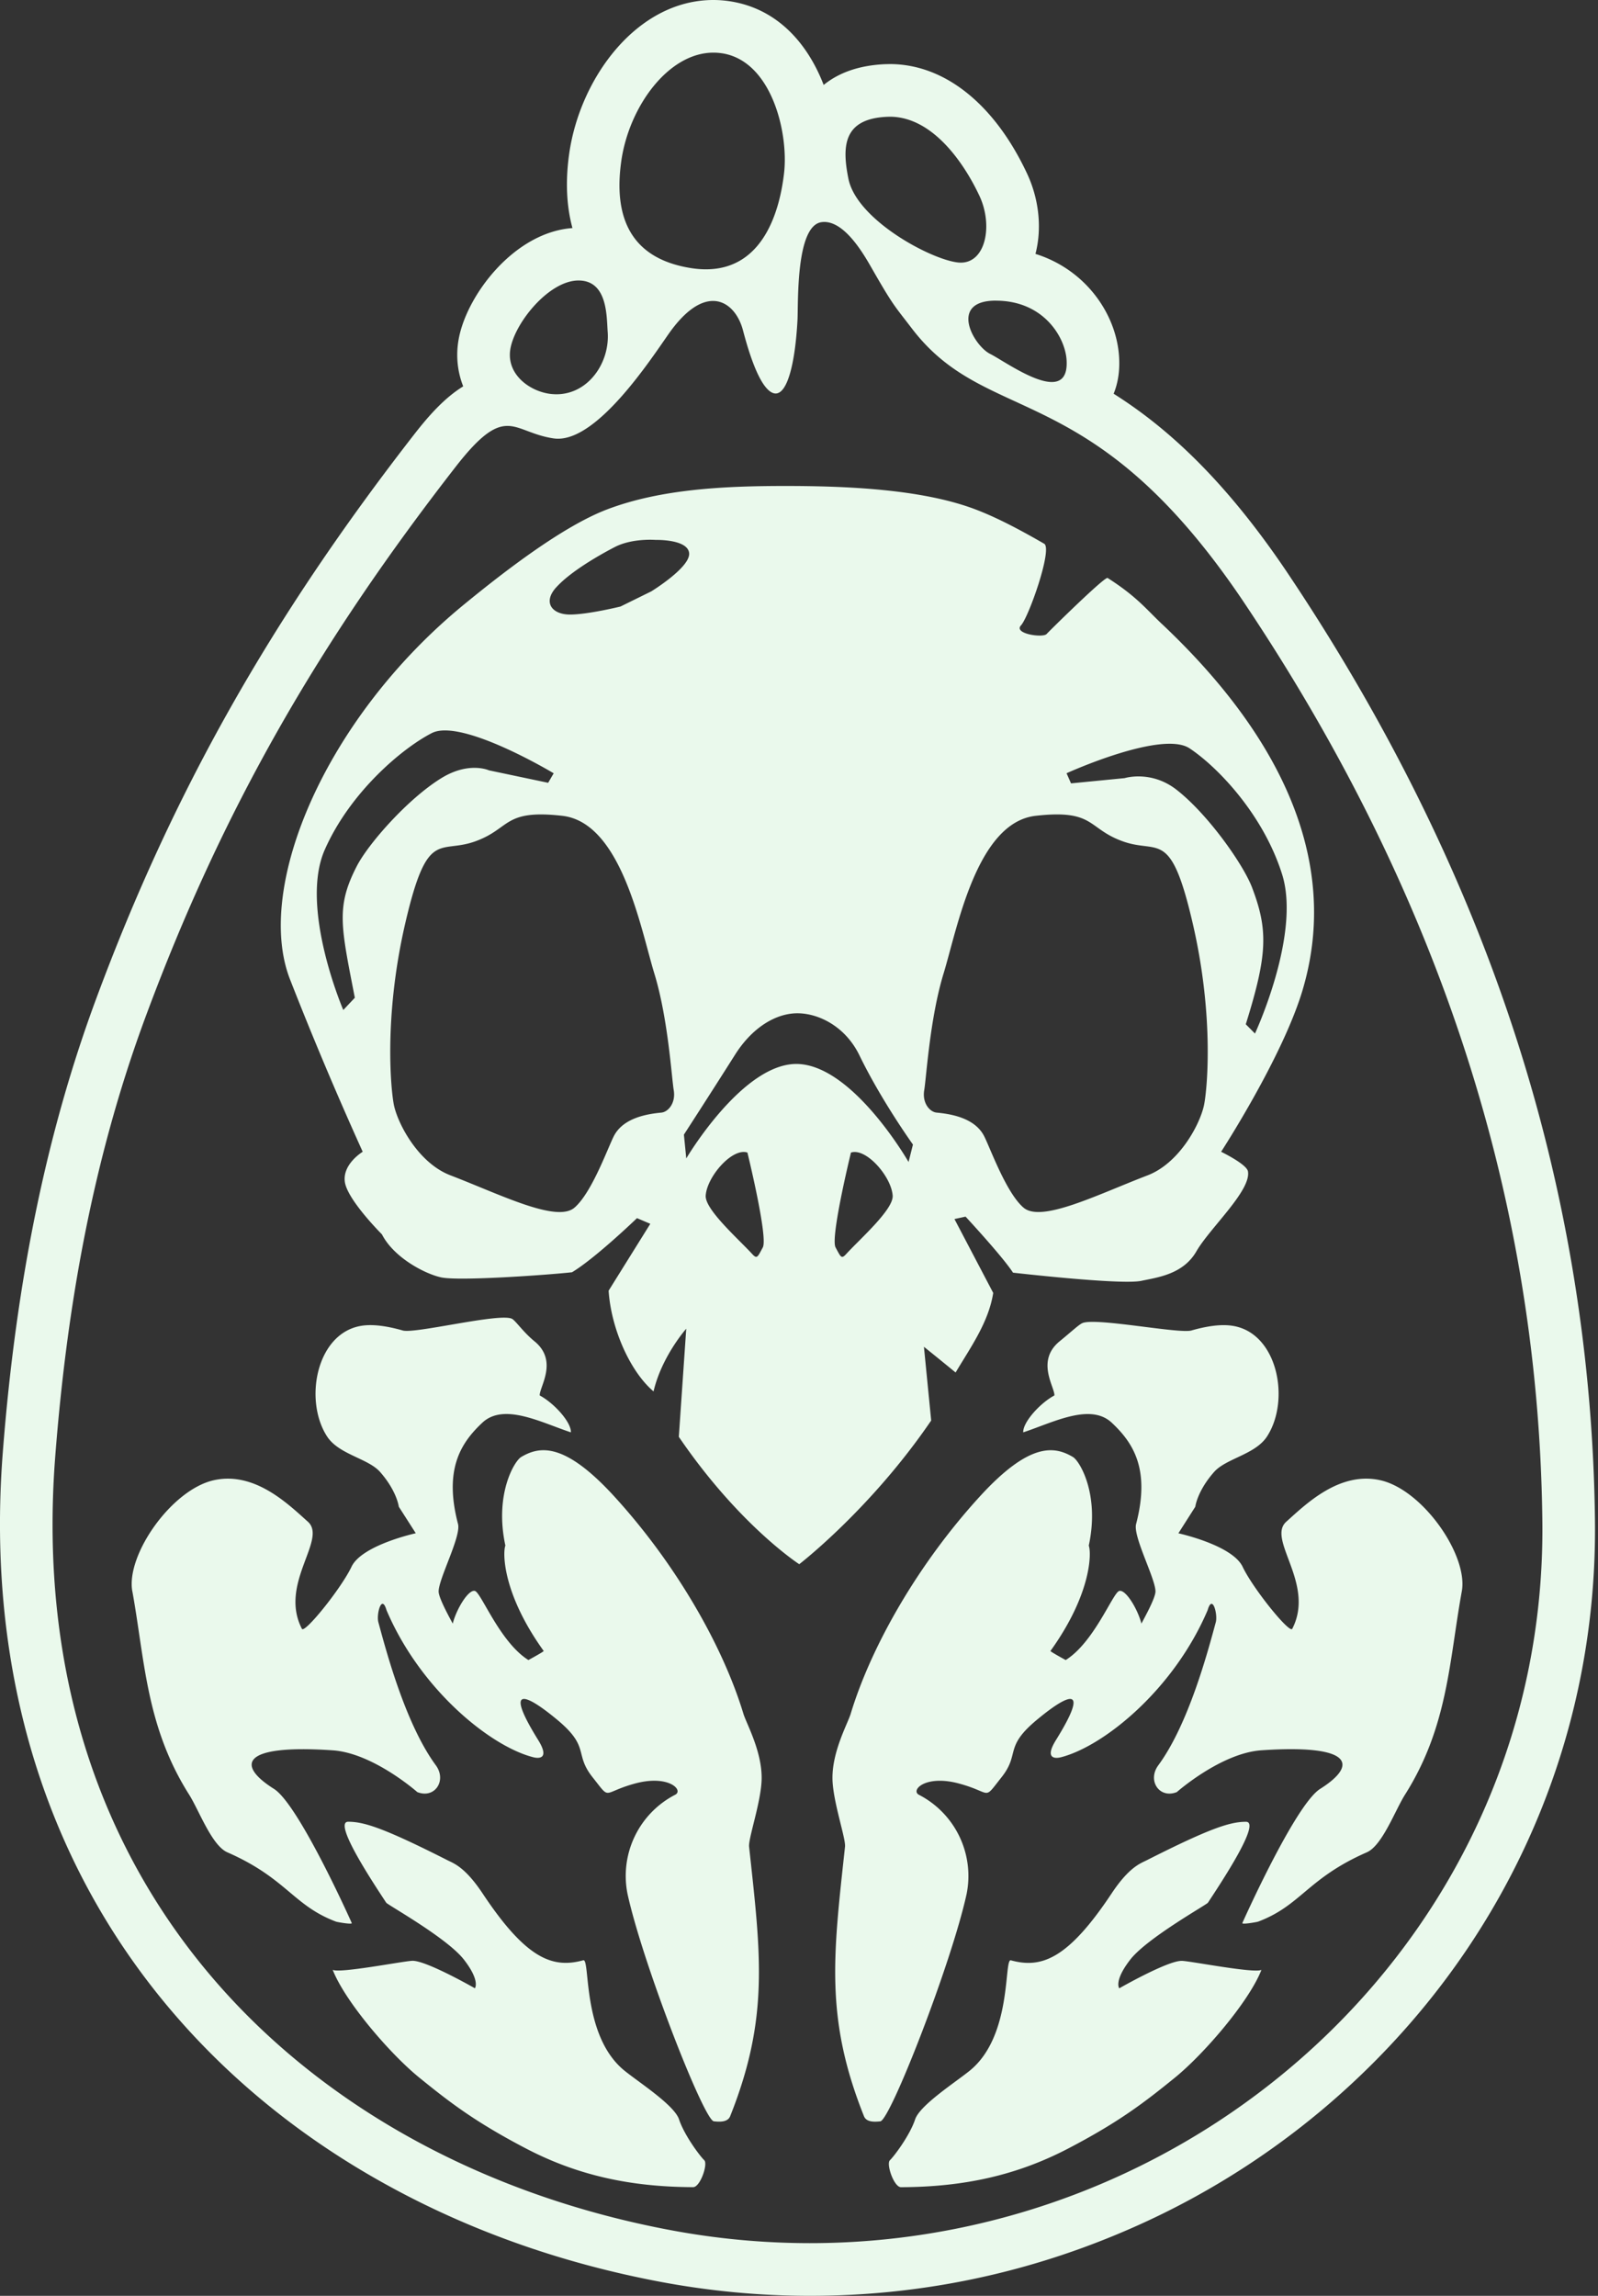 <svg xmlns="http://www.w3.org/2000/svg" width="39" height="56" fill="none"><rect width="100%" height="100%" fill="#333333" stroke="none"/><g clip-path="url(#a)"><path fill="#EAF9EC" d="M17.41 1.284c.08 0 .158.007.238.02 1.194.209 1.598 1.949 1.488 2.913-.101.89-.49 2.352-1.908 2.352-.119 0-.244-.01-.378-.032-1.51-.244-1.873-1.3-1.687-2.61.19-1.329 1.15-2.643 2.248-2.643m4.304 1.563c1.061 0 1.83 1.163 2.19 1.933.332.711.156 1.626-.456 1.626a.658.658 0 0 1-.072-.004c-.67-.075-2.47-1.043-2.671-2.042-.161-.798-.124-1.464.944-1.511l.065-.002m-1.6 2.567c.495 0 .934.733 1.14 1.093.55.96.56.931 1.004 1.511 1.853 2.421 4.358 1.147 8.053 6.605 4.581 6.808 7.24 14.28 7.33 22.498.108 9.952-8.23 17.594-17.874 17.594a18.48 18.48 0 0 1-3.4-.317C7.637 52.762.523 46.183 1.348 35.528c.285-3.682.925-7.28 2.212-10.745 1.881-5.068 4.236-9.125 7.566-13.404.604-.775.947-.99 1.26-.99.312 0 .615.231 1.13.305a.717.717 0 0 0 .104.007c.995 0 2.247-1.911 2.701-2.56.408-.58.778-.8 1.08-.8.364 0 .627.321.731.713.109.412.366 1.328.694 1.514.036.02.07.03.104.03.29 0 .476-.744.533-1.787.022-.397-.049-2.308.588-2.392a.488.488 0 0 1 .065-.005m-5.997 1.428c.716 0 .684.887.712 1.255.056.741-.466 1.52-1.253 1.52-.031 0-.063-.002-.095-.004-.518-.04-1.14-.465-1.026-1.108.114-.643.945-1.663 1.661-1.663m10.186.492c1.165 0 1.694.891 1.727 1.452.023.395-.13.532-.362.532-.463 0-1.233-.55-1.503-.685-.404-.2-1.026-1.3.138-1.3M17.411 0c-1.869 0-3.257 1.905-3.519 3.746-.096.675-.066 1.286.079 1.817-1.425.102-2.588 1.644-2.778 2.717-.07.393-.03.785.112 1.144-.455.28-.839.713-1.192 1.166-3.508 4.508-5.9 8.747-7.756 13.746C1.14 27.609.393 31.238.068 35.428c-.413 5.339 1.052 10.097 4.238 13.76 1.457 1.676 3.243 3.089 5.307 4.2 1.985 1.07 4.179 1.834 6.519 2.273 1.201.225 2.425.339 3.636.339 2.618 0 5.168-.517 7.58-1.536a19.271 19.271 0 0 0 6.238-4.217c3.497-3.537 5.393-8.203 5.34-13.14a39.816 39.816 0 0 0-2.047-12.169c-1.25-3.753-3.102-7.465-5.502-11.031-1.563-2.308-2.98-3.535-4.198-4.303.095-.233.155-.527.133-.893-.062-1.054-.818-2.136-2.041-2.518.159-.612.092-1.324-.204-1.957-.795-1.698-2.016-2.673-3.352-2.673l-.123.003c-.611.028-1.11.198-1.49.506-.379-.981-1.095-1.834-2.234-2.032A2.667 2.667 0 0 0 17.41 0m10.955 15.228c-.392-.37-.622-.677-1.333-1.13-.067-.042-1.396 1.267-1.489 1.367-.093.1-.816-.006-.625-.211.19-.205.776-1.87.566-1.991-.726-.42-1.239-.671-1.681-.839-1.316-.499-3.184-.57-4.64-.57-1.457 0-3.027.071-4.342.57-1.073.407-2.487 1.493-3.504 2.327-3.407 2.794-5.107 6.91-4.24 9.136a88.166 88.166 0 0 0 1.775 4.207s-.496.297-.436.734c.06.438.905 1.28.905 1.28.293.573 1.058.967 1.446 1.05.436.094 2.584-.058 3.193-.125.573-.344 1.586-1.32 1.586-1.32l.325.138-1.017 1.631c.058.917.52 1.969 1.096 2.457.201-.858.798-1.529.798-1.529l-.181 2.637c1.475 2.163 2.939 3.107 2.939 3.107s1.746-1.342 3.22-3.505l-.177-1.798s.311.248.773.627c.367-.616.805-1.224.918-1.941l-.946-1.802.271-.059s.905.974 1.158 1.367c.609.068 2.697.292 3.133.199.388-.084 1.018-.155 1.343-.72.324-.563 1.34-1.482 1.258-1.95-.03-.176-.655-.478-.655-.478s1.514-2.327 1.995-3.967c.48-1.64.817-4.89-3.432-8.9v.001m-14.79-.901c.333-.37 1.002-.762 1.43-.984.428-.221.998-.173.998-.173s.787-.022.816.325c.028.347-.925.93-.925.93l-.75.369s-.795.196-1.233.196c-.438 0-.67-.295-.337-.663m-4.866 6.8c-.51.989-.389 1.46-.048 3.21l-.282.299s-1.074-2.5-.453-3.907c.621-1.408 1.888-2.475 2.612-2.847.724-.373 2.976.98 2.976.98l-.135.232-1.445-.304s-.487-.225-1.161.19c-.821.505-1.785 1.604-2.064 2.147m7.431 6.012c-.365.034-.911.133-1.144.547-.137.244-.539 1.4-.977 1.773-.438.371-1.81-.324-3.024-.79-.767-.293-1.264-1.214-1.375-1.69-.072-.312-.268-2.129.271-4.456.54-2.327.825-1.687 1.701-1.998.877-.312.682-.789 2.13-.626 1.448.163 1.917 2.764 2.25 3.852.334 1.09.42 2.532.472 2.842.052.31-.133.53-.304.546m2.478 3.287c-.131.246-.142.29-.264.157-.332-.362-1.152-1.082-1.13-1.42.031-.463.648-1.173 1.018-1.05 0 0 .507 2.067.376 2.313m2.04.157c-.122.134-.133.089-.265-.157-.13-.246.376-2.312.376-2.312.37-.124.987.586 1.018 1.05.023.337-.798 1.057-1.13 1.42m1.518-2.24s-1.323-2.308-2.67-2.39c-1.348-.082-2.755 2.302-2.755 2.302l-.058-.58s.621-.958 1.25-1.952c.423-.668 1-1.008 1.519-1.008.518 0 1.173.319 1.517 1.03.537 1.106 1.304 2.172 1.304 2.172l-.107.425m7.206-1.365c-.11.477-.608 1.398-1.374 1.692-1.214.465-2.587 1.16-3.025.788-.438-.372-.84-1.529-.977-1.772-.232-.414-.779-.513-1.144-.547-.171-.016-.356-.235-.304-.546.052-.31.138-1.753.471-2.842.334-1.088.803-3.69 2.251-3.852 1.448-.163 1.253.313 2.13.625.876.312 1.162-.329 1.701 1.999.54 2.327.344 4.143.271 4.455m1.248-1.768-.224-.226c.533-1.703.548-2.3.152-3.339-.218-.57-1.08-1.787-1.84-2.38-.624-.487-1.268-.285-1.268-.285l-1.309.128-.109-.247s2.325-1.058 3.003-.607c.678.45 1.796 1.606 2.258 3.074.462 1.468-.663 3.883-.663 3.883M3.23 38.814c.307 1.694.332 3.296 1.386 4.961.241.382.552 1.24.933 1.407 1.447.634 1.601 1.294 2.65 1.69.023.01.404.078.386.035-.018-.043-1.293-2.89-1.898-3.272-.925-.582-.812-1.094 1.434-.941.987.067 2.064 1.019 2.064 1.019.428.169.724-.284.451-.655-.738-1.003-1.208-2.774-1.402-3.49-.052-.19.08-.702.199-.293.827 1.943 2.54 3.324 3.583 3.588.13.033.408.046.118-.421-.817-1.315-.354-1.173.462-.496.817.677.406.826.867 1.406.46.58.21.377 1.03.153.82-.224 1.191.157.99.27a2.228 2.228 0 0 0-1.167 2.426c.374 1.702 1.864 5.518 2.106 5.542.125.013.336.03.398-.124.957-2.399.748-3.938.462-6.574-.022-.202.297-1.102.306-1.653.012-.67-.371-1.35-.444-1.588-.503-1.66-1.65-3.66-3.152-5.303-1.22-1.334-1.825-1.227-2.272-.962-.168.099-.656.917-.386 2.161-.066.162-.078 1.162.936 2.572-.028.032-.374.22-.374.22-.695-.435-1.149-1.637-1.304-1.685-.156-.049-.454.441-.543.797-.028-.06-.344-.612-.344-.785.001-.316.553-1.343.473-1.646-.348-1.331.066-1.976.593-2.47.527-.494 1.44-.003 2.162.235.01-.248-.409-.712-.761-.9-.011-.202.462-.842-.13-1.323-.283-.231-.465-.512-.553-.55-.323-.14-2.362.373-2.66.288-.38-.108-.725-.158-1.003-.115-1.104.171-1.418 1.817-.843 2.701.29.443.998.531 1.294.866.411.468.456.847.456.847l.414.647s-1.316.287-1.568.817-1.147 1.638-1.211 1.514c-.57-1.103.628-2.18.146-2.612-.483-.432-1.297-1.232-2.293-1.013-1.039.23-2.151 1.831-1.992 2.71Zm4.89 9.234c.298.767 1.397 2.05 2.12 2.635.722.585 1.342 1.068 2.593 1.721 1.252.654 2.546.94 4.084.945.173 0 .367-.568.27-.658-.096-.09-.483-.599-.615-.996-.116-.35-.991-.91-1.338-1.193-1.043-.854-.823-2.735-.999-2.687-.748.206-1.395-.032-2.456-1.629-.432-.65-.709-.735-.855-.81-1.555-.787-2.04-.94-2.426-.94-.385 0 .63 1.52.928 1.975.032.05 1.484.86 1.893 1.384.41.525.271.703.271.703s-1.202-.688-1.533-.67c-.257.015-1.765.31-1.937.22m25.564-11.943c-.995-.22-1.81.581-2.292 1.013-.483.433.715 1.51.146 2.612-.064.124-.96-.983-1.211-1.513-.253-.531-1.568-.817-1.568-.817l.413-.648s.045-.379.457-.846c.295-.335 1.004-.424 1.293-.867.576-.884.262-2.53-.842-2.7-.279-.044-.624.006-1.003.114-.3.086-2.337-.321-2.661-.18-.087.038-.27.211-.553.442-.591.481-.118 1.121-.13 1.323-.352.188-.771.653-.761.9.722-.237 1.636-.728 2.162-.234.527.494.942 1.138.593 2.47-.08.303.473 1.329.473 1.645 0 .173-.316.725-.343.785-.09-.356-.387-.845-.543-.797-.156.049-.61 1.25-1.305 1.685 0 0-.346-.188-.373-.22 1.014-1.41 1.001-2.41.936-2.571.27-1.245-.219-2.063-.387-2.162-.446-.264-1.051-.372-2.271.962-1.503 1.643-2.65 3.644-3.153 5.303-.072.238-.455.918-.444 1.588.01.551.328 1.452.306 1.653-.285 2.636-.495 4.175.463 6.574.062.155.273.137.398.125.241-.025 1.732-3.84 2.106-5.543a2.228 2.228 0 0 0-1.168-2.425c-.2-.113.17-.495.99-.27.821.223.57.427 1.03-.154.461-.58.05-.729.867-1.405.816-.678 1.28-.82.463.495-.29.467-.012.454.117.422 1.044-.265 2.756-1.646 3.584-3.589.118-.409.25.104.199.294-.194.715-.664 2.486-1.403 3.49-.273.37.023.823.451.654 0 0 1.078-.952 2.065-1.02 2.245-.152 2.358.36 1.433.942-.605.382-1.88 3.229-1.898 3.272-.017.043.363-.025.387-.035 1.048-.396 1.203-1.056 2.65-1.69.38-.166.691-1.025.933-1.407 1.053-1.665 1.078-3.267 1.386-4.96.16-.878-.953-2.48-1.992-2.71M28.85 47.83c-.331-.02-1.534.669-1.534.669s-.138-.178.271-.703c.409-.524 1.861-1.335 1.893-1.385.297-.453 1.313-1.974.928-1.974-.385 0-.87.153-2.425.94-.147.075-.424.16-.855.81-1.062 1.597-1.71 1.835-2.457 1.629-.176-.048.044 1.834-.998 2.687-.347.283-1.222.843-1.339 1.193-.132.397-.519.906-.615.996-.096.09.097.658.27.658 1.539-.005 2.833-.292 4.084-.945 1.252-.653 1.872-1.136 2.594-1.721.722-.586 1.821-1.869 2.119-2.635-.171.09-1.68-.205-1.936-.22"/></g><defs><clipPath id="a"><path fill="#fff" d="M0 0h38.927v56H0z"/></clipPath></defs></svg>